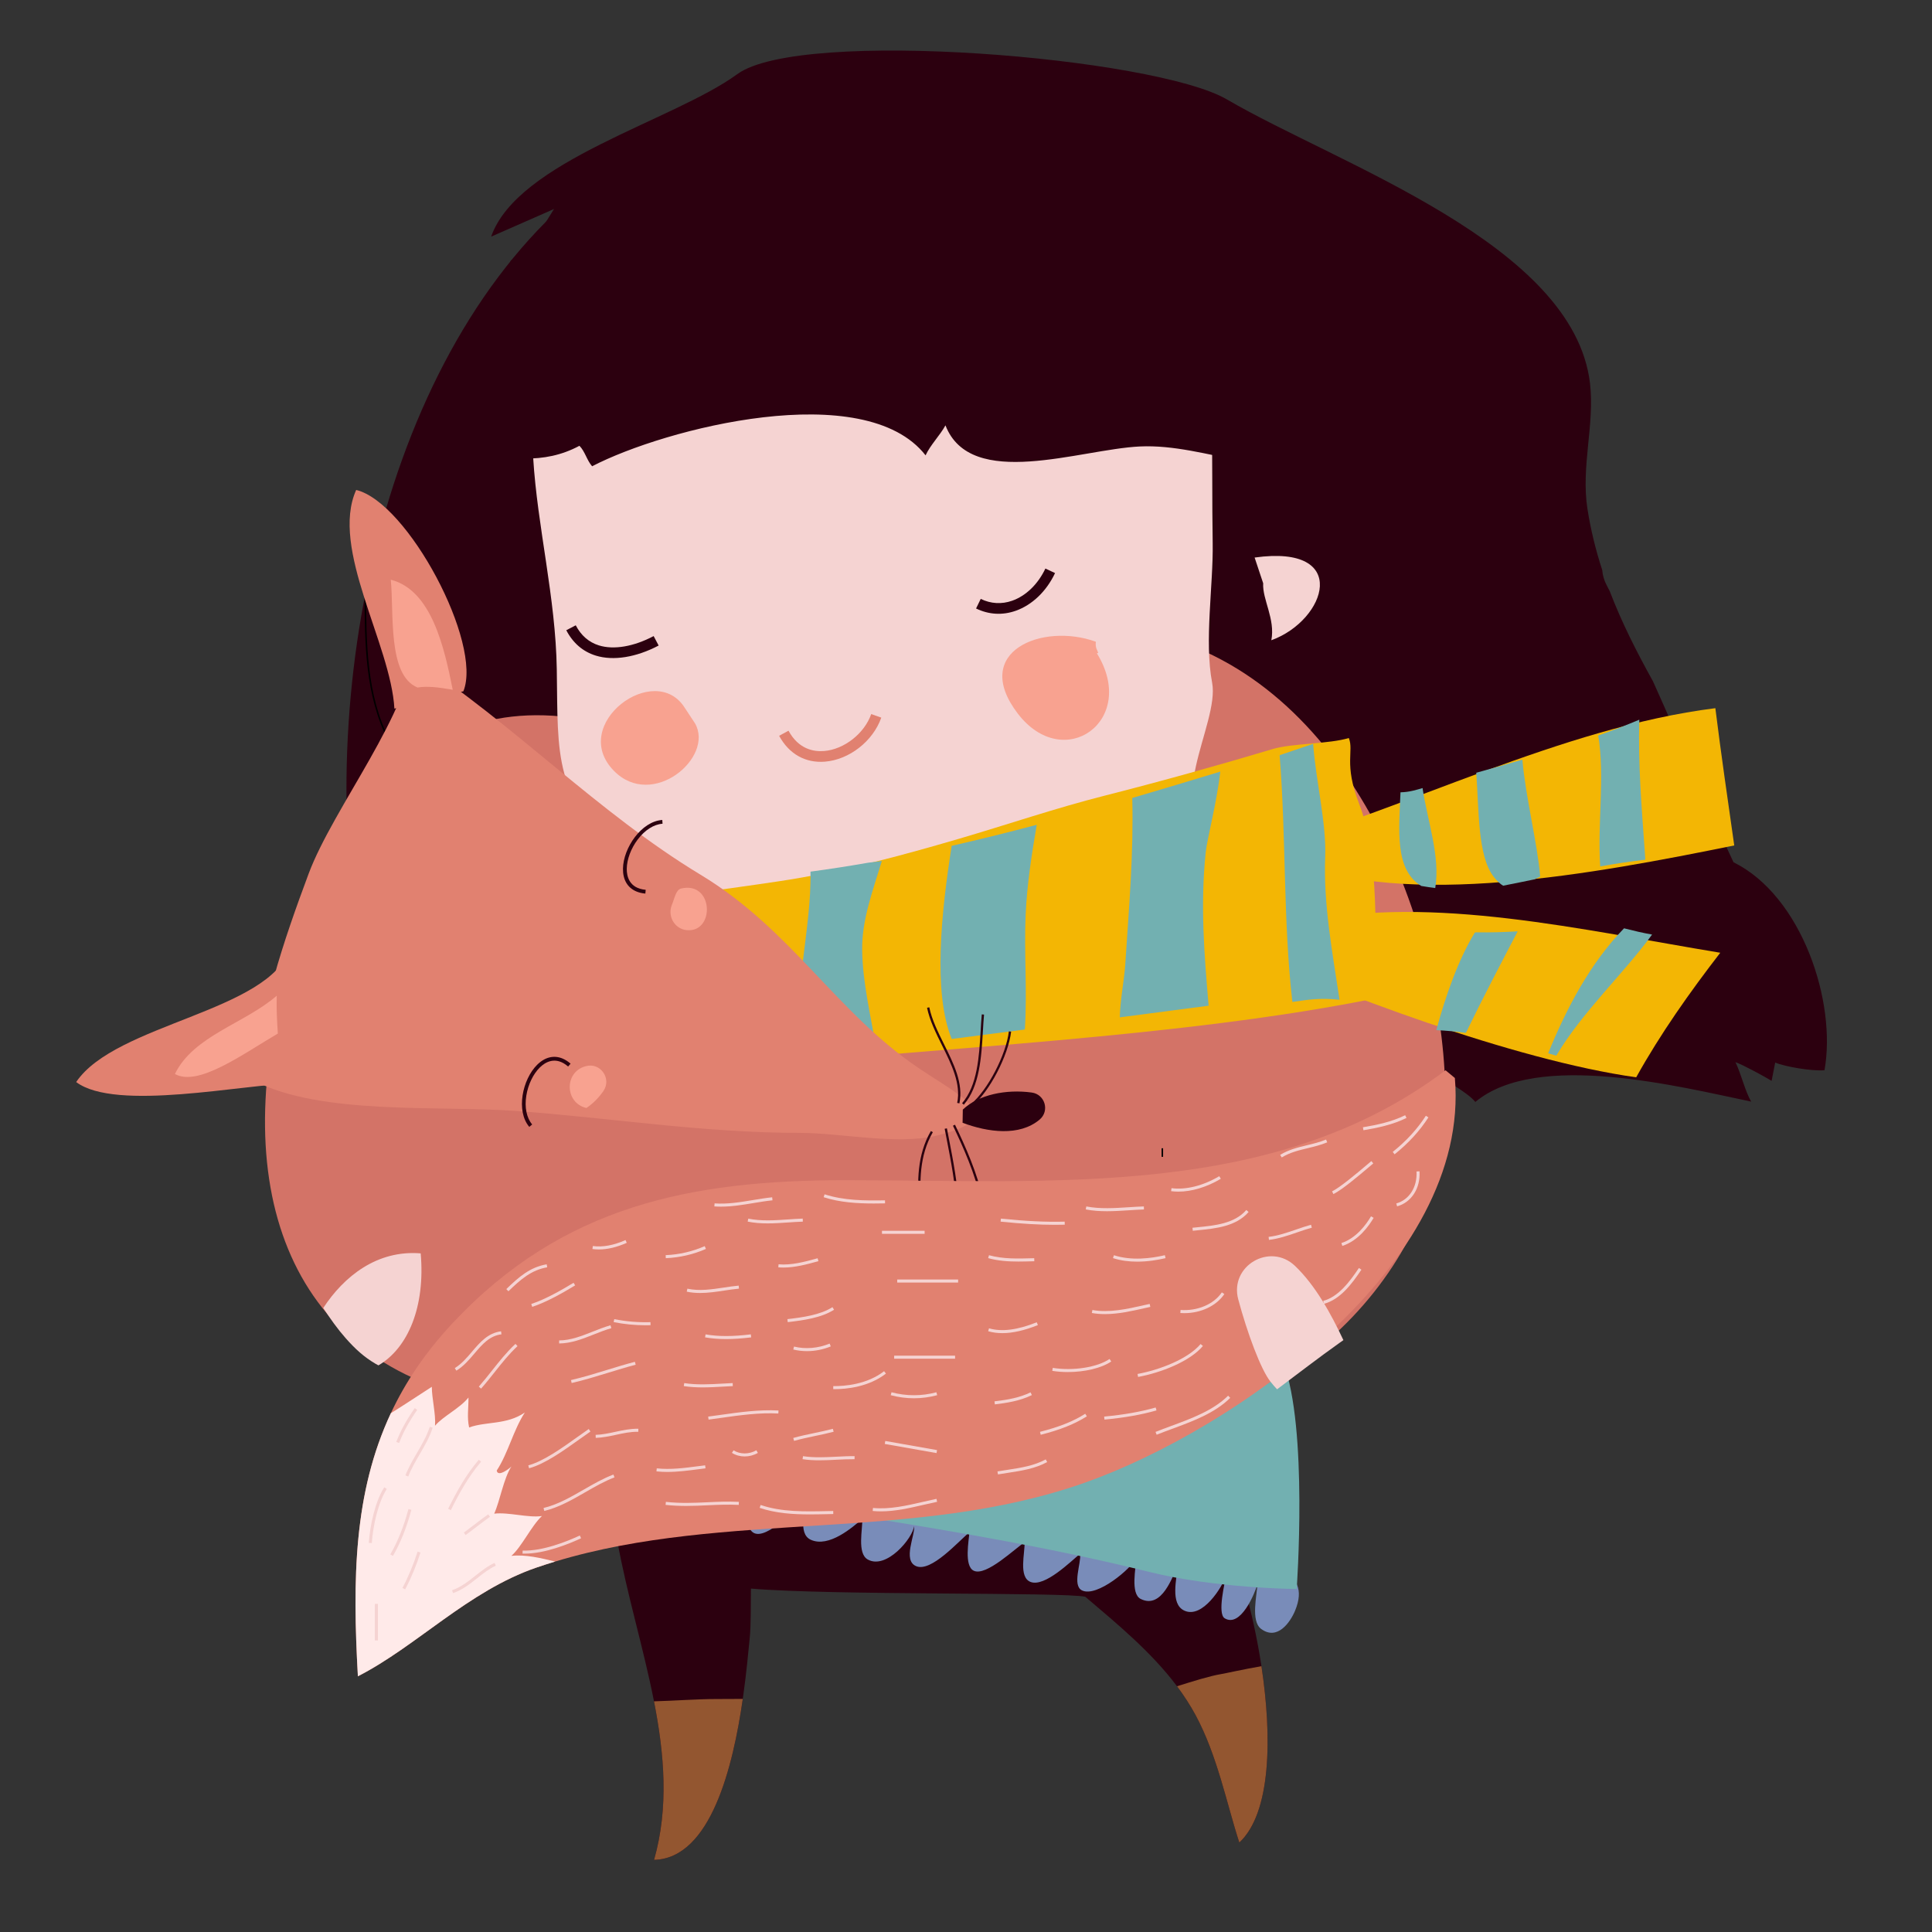 <?xml version="1.0" encoding="UTF-8" standalone="no"?>
<!DOCTYPE svg PUBLIC "-//W3C//DTD SVG 1.1//EN" "http://www.w3.org/Graphics/SVG/1.1/DTD/svg11.dtd">
<svg width="100%" height="100%" viewBox="0 0 20834 20834" version="1.1" xmlns="http://www.w3.org/2000/svg" xmlns:xlink="http://www.w3.org/1999/xlink" xml:space="preserve" xmlns:serif="http://www.serif.com/" style="fill-rule:evenodd;clip-rule:evenodd;stroke-linejoin:round;stroke-miterlimit:2;">
    <rect x="0" y="0" width="20834" height="20834" fill="#333333" stroke="none"/>
    <g transform="matrix(5.106,0,0,5.106,-1394.87,-5654.58)">
        <g>
            <g transform="matrix(3.05,0,0,3.05,-5154.02,-5645.74)">
                <path d="M2979.76,2811.21C2960.3,2769.92 2942.82,2727.62 2924.02,2685.96C2912.58,2665.33 2902.22,2644.87 2894.04,2623.47C2893.31,2622.06 2892.59,2620.64 2891.86,2619.24C2890.1,2615.88 2889.14,2612.38 2888.87,2608.9C2884.43,2595.28 2880.91,2581.21 2878.61,2566.4C2874.07,2537.14 2883.76,2507.9 2880.4,2479.56C2868.92,2383.05 2706.2,2328.14 2628.98,2283C2579.13,2253.87 2333.94,2233.26 2289.88,2265.53C2246,2297.65 2137.88,2325.5 2119.5,2378.01L2169.82,2355.9C2037.58,2475.47 1993.51,2715.92 2033.54,2896.69C2033.78,2896.71 2034.02,2896.72 2034.26,2896.74C2048.96,2977.43 2096.09,3039.23 2159.12,3072.24C2156.94,3043.18 2168.24,3028.19 2191.8,3022.74C2235.08,3032.01 2278.76,3058.75 2327.39,3049.99C2328.21,3041.32 2329.58,3031.64 2329.6,3023C2342,3024.78 2358.65,3018.82 2371.02,3020.79C2391.68,3001.56 2377.94,3003.47 2406.56,2991.56C2376.42,2956.95 2329.44,2922.57 2295.84,2882.47C2311.1,2880.74 2326.35,2879.05 2341.62,2877.47C2384.22,2873.07 2427.04,2870.5 2469.75,2867.46C2546.7,2861.98 2623.69,2857.01 2700.72,2852.69C2703.03,2896.1 2728.25,2958.02 2757.35,2984.26C2762.77,2974.95 2769.33,2966.77 2773.4,2956.73C2778.73,2962.18 2795.02,2969.85 2801,2977.2C2843.74,2941.47 2942.8,2966.74 2992.05,2976.96C2987.85,2970.07 2985.08,2957.75 2981.11,2949.65C2985.82,2951.17 3002.08,2960.03 3006.15,2962.6C3006.99,2958.38 3007.81,2954.17 3008.62,2949.95C3015.69,2952.83 3034.14,2955.98 3042.77,2955.23C3051.27,2907.99 3027.16,2834.64 2979.76,2811.21Z" style="fill:rgb(44,0,15);fill-rule:nonzero;"/>
            </g>
            <g transform="matrix(3.05,0,0,3.05,-5154.02,-5645.74)">
                <path d="M2637.57,3490.02C2628.95,3463.62 2622.45,3429.95 2607.35,3401.9C2603.53,3394.83 2599.19,3388.16 2594.43,3381.79C2576.9,3358.4 2553.73,3339.21 2530.92,3319.83C2516.16,3316.48 2356.2,3318.99 2299.39,3314.16C2299.23,3327.14 2299.5,3339.47 2298.46,3349.36C2297.59,3357.77 2296.29,3372.94 2293.75,3390.56C2287.04,3437.21 2271.64,3501.03 2232.32,3502C2242.56,3465.94 2239.51,3429.16 2232.27,3392.24C2225,3355.19 2213.49,3318 2206.88,3281.22C2191.92,3253.11 2185.05,3220.03 2189.84,3193.28C2195.1,3193.04 2200.29,3192.84 2205.44,3192.64C2206.19,3188.99 2207.06,3185.35 2208.1,3181.7L2232.88,3191.95C2306.63,3190.93 2371.13,3197.65 2443.27,3224.04C2502.01,3245.53 2551.72,3251.14 2587.45,3270L2626.16,3274.01C2636.01,3292.14 2647.02,3329.09 2652.89,3367.89C2660.38,3417.23 2659.57,3469.57 2637.57,3490.02Z" style="fill:rgb(44,0,15);fill-rule:nonzero;"/>
            </g>
            <g transform="matrix(3.05,0,0,3.05,-5154.02,-5645.74)">
                <path d="M2293.75,3390.56C2287.04,3437.21 2271.64,3501.03 2232.32,3502C2242.56,3465.94 2239.51,3429.16 2232.27,3392.24C2247.24,3391.8 2262.31,3390.64 2275.22,3390.64C2281.39,3390.64 2287.57,3390.61 2293.75,3390.56Z" style="fill:rgb(147,86,48);fill-rule:nonzero;"/>
            </g>
            <g transform="matrix(3.05,0,0,3.05,-5154.02,-5645.74)">
                <path d="M2637.57,3490.02C2628.95,3463.62 2622.45,3429.95 2607.35,3401.9C2603.53,3394.83 2599.19,3388.16 2594.43,3381.79C2605.73,3378.28 2616.55,3374.81 2624.98,3373.36C2628.61,3372.74 2640.54,3370.03 2652.89,3367.89C2660.38,3417.23 2659.57,3469.57 2637.57,3490.02Z" style="fill:rgb(147,86,48);fill-rule:nonzero;"/>
            </g>
            <g transform="matrix(3.05,0,0,3.05,-5154.02,-5645.74)">
                <path d="M2625.16,3286.45C2522.86,3250.54 2416.55,3221.75 2311.41,3191.57C2302.38,3188.98 2293.05,3186.95 2283.57,3185.18C2275.3,3190.54 2262.74,3195.04 2252.66,3194.17C2227.37,3191.98 2202.62,3188.74 2178.82,3182.7L2160.47,3206.42C2157.56,3214.96 2148.42,3233.69 2162.44,3237.46C2175.28,3240.92 2188.84,3220.83 2192.38,3213.45C2190.82,3219.33 2182.67,3242.51 2191.32,3246.48C2201.21,3251.02 2218.32,3232.77 2223.17,3224.04C2218.93,3234.01 2213.07,3254.54 2224.83,3258.87C2232.32,3261.62 2248.58,3253.04 2256.72,3244.76C2254.63,3251.82 2253.69,3260.08 2258.25,3262.74C2270.97,3270.15 2290.9,3248.59 2298.53,3242.74C2297.65,3249.73 2293.37,3271.02 2301.24,3275.55C2310.27,3280.75 2331.73,3257.91 2336.99,3252.12C2337.73,3258.78 2331.32,3276.05 2340.86,3280.37C2353.37,3286.04 2369.71,3271.78 2376.44,3265.97C2376.94,3272.62 2372.64,3289.78 2380.31,3294.04C2393.21,3301.22 2411.5,3279.22 2412.37,3270.86C2413.18,3277.19 2404.4,3294.38 2413.6,3298.56C2424.09,3303.34 2443.41,3280.99 2450.66,3275.25C2450.38,3280.48 2446.79,3298.48 2453.66,3301.79C2462.32,3305.97 2482.6,3285.99 2488.85,3282.2C2489.25,3289.32 2484.45,3306.36 2493.07,3309.58C2502.96,3313.28 2520.89,3295.26 2527.33,3290.08C2528.19,3296.55 2521.66,3311.97 2528.62,3315.41C2538.93,3320.5 2562.94,3300.17 2566.22,3292.97C2566.04,3299.49 2561.97,3317.73 2569.31,3321.36C2584.08,3328.65 2591.44,3305.37 2594.76,3298.58C2594.53,3306.78 2589.28,3324.84 2599.59,3329.47C2612.11,3335.1 2625.76,3313.08 2628.31,3305.43C2627.87,3309.01 2622.06,3331.55 2627.47,3334.76C2638.66,3341.39 2648.44,3317.03 2650.08,3311.28C2649.79,3318.66 2645.37,3336.62 2652.61,3342.04C2663.85,3350.44 2672.85,3337.51 2676.19,3329.45C2688.49,3299.74 2655.02,3296.93 2625.16,3286.45Z" style="fill:rgb(121,140,185);fill-rule:nonzero;"/>
            </g>
            <g transform="matrix(3.05,0,0,3.05,-5154.02,-5645.74)">
                <path d="M2398.12,2962.9C2354.59,2960.43 2255.44,3043.28 2228.97,3080.6C2201.99,3118.61 2167.4,3168.2 2159.58,3208.92C2187.6,3213.55 2238.33,3225.98 2264.97,3236.08C2301.46,3249.91 2339.32,3258.39 2377.37,3264.51C2444.41,3275.3 2509.42,3286.34 2575.2,3302.63C2621.53,3314.11 2677.3,3314.45 2677.3,3314.45C2677.3,3314.45 2685.36,3202.48 2667.96,3157.68C2651.17,3114.47 2636.8,3040.42 2689.99,3009.41C2691.25,3012.6 2691.51,3015.89 2690.76,3019.26L2398.12,2962.9Z" style="fill:rgb(114,176,177);fill-rule:nonzero;"/>
            </g>
            <g transform="matrix(3.05,0,0,3.05,-5154.02,-5645.74)">
                <path d="M2578.33,2653.13C2712.02,2685.35 2776.87,2848.76 2780.14,2966.36C2783.47,3086.09 2681.5,3191.99 2554.59,3205.5C2422.54,3219.56 2287.9,3194.3 2156.6,3188.46C2006.45,3181.79 1942.17,3076.23 1968.76,2928.86C1989,2816.66 2047.62,2690.32 2180.31,2711.83C2273.28,2726.91 2352.11,2767.82 2447.51,2726.68C2487.55,2709.41 2517.87,2681.21 2554.59,2658.76L2578.33,2653.13Z" style="fill:rgb(211,115,103);fill-rule:nonzero;"/>
            </g>
            <g transform="matrix(3.05,0,0,3.05,-5154.02,-5645.74)">
                <path d="M2625.7,2792.35C2580.95,2776.8 2624.31,2715.85 2618.73,2686.8C2613.24,2658.22 2619.61,2619.23 2619.13,2590.19C2618.66,2561.64 2619.06,2533.08 2618.45,2504.54C2618.22,2493.88 2617.83,2482.97 2617.18,2472.2C2616.96,2472.21 2616.74,2472.24 2616.52,2472.25C2607.51,2472.65 2599.78,2464.27 2599.8,2455.53C2599.88,2425.81 2603.04,2396.25 2605.09,2366.63C2605.1,2362.05 2604.93,2357.48 2604.46,2352.95C2604.16,2349.99 2604.9,2347.27 2606.32,2344.91C2606.36,2343.88 2606.39,2342.85 2606.43,2341.82C2598.63,2335.61 2590.34,2329.91 2581.5,2324.84C2459.55,2254.8 2285.99,2279.39 2191.08,2391.18C2114.16,2481.78 2163.43,2578.15 2164.95,2677.65C2165.88,2738.39 2162.35,2765.63 2212.04,2809.91C2250.36,2844.06 2288.53,2862.22 2336.5,2870.28C2462.84,2891.51 2538.84,2816.79 2651.65,2783.89C2653.98,2783.21 2654.24,2780.02 2652.05,2778.97C2653.29,2778.65 2654.5,2778.29 2655.7,2777.91C2653.85,2772.6 2631.01,2794.2 2625.7,2792.35Z" style="fill:rgb(245,211,210);fill-rule:nonzero;"/>
            </g>
            <g transform="matrix(3.05,0,0,3.05,-5154.02,-5645.74)">
                <path d="M2539.91,2666.2C2539.65,2665.7 2539.41,2665.19 2539.23,2664.64C2538.44,2663.13 2538.07,2661.5 2538.14,2659.74C2538.14,2659.33 2538.17,2658.93 2538.22,2658.52C2501.38,2645.11 2451.42,2665.14 2484.01,2708.06C2515.91,2750.06 2567.79,2713.16 2538.94,2666.54L2539.91,2666.2Z" style="fill:rgb(248,162,144);fill-rule:nonzero;"/>
            </g>
            <g transform="matrix(3.05,0,0,3.05,-5154.02,-5645.74)">
                <path d="M2318.91,2723.66C2325.8,2736.3 2337.09,2742.66 2350.68,2741.56C2367.54,2740.19 2383.93,2727.37 2389.65,2711.07L2382.68,2708.62C2377.96,2722.08 2363.94,2733.07 2350.09,2734.19C2342.65,2734.8 2332.33,2732.84 2325.4,2720.13L2318.91,2723.66Z" style="fill:rgb(225,129,112);fill-rule:nonzero;"/>
            </g>
            <g transform="matrix(3.05,0,0,3.05,-5154.02,-5645.74)">
                <path d="M2455.28,2635.5C2464.05,2639.77 2473.55,2640.33 2482.72,2637.09C2494.12,2633.08 2504.05,2623.57 2509.97,2610.98L2503.29,2607.83C2498.2,2618.64 2489.81,2626.77 2480.27,2630.13C2473,2632.69 2465.47,2632.25 2458.51,2628.86L2455.28,2635.5Z" style="fill:rgb(44,0,15);fill-rule:nonzero;"/>
            </g>
            <g transform="matrix(3.05,0,0,3.05,-5154.02,-5645.74)">
                <path d="M2171.53,2650.56C2176.16,2659.43 2183.01,2665.34 2191.91,2668.11C2204.05,2671.9 2219.93,2669.36 2235.48,2661.15L2232.03,2654.61C2218.21,2661.92 2204.38,2664.26 2194.11,2661.06C2187.16,2658.89 2181.77,2654.21 2178.08,2647.15L2171.53,2650.56Z" style="fill:rgb(44,0,15);fill-rule:nonzero;"/>
            </g>
            <g transform="matrix(3.05,0,0,3.05,-5154.02,-5645.74)">
                <path d="M2260.65,2715.01C2274.24,2738.6 2231.1,2775.13 2204.45,2747.85C2172.92,2715.59 2233.21,2671.17 2253.75,2704.56L2260.65,2715.01Z" style="fill:rgb(248,162,144);fill-rule:nonzero;"/>
            </g>
            <g transform="matrix(3.05,0,0,3.05,-5154.02,-5645.74)">
                <path d="M2290.28,2876.87C2283.93,2875 2277.58,2873.17 2271.24,2871.34C2220.91,2856.83 2168.85,2841.82 2122.17,2808.47C2088.36,2784.33 2065.92,2760.56 2049.4,2731.44C2048.76,2730.75 2048.76,2729.82 2048.76,2728.99C2048.76,2728.27 2048.76,2727.6 2048.39,2727.22L2048.29,2727.09C2032.15,2695.76 2031.98,2659.72 2031.83,2624.86C2031.8,2620.41 2031.78,2615.97 2031.73,2611.59L2032.78,2611.57C2032.83,2615.96 2032.85,2620.4 2032.88,2624.86C2033.03,2659.56 2033.2,2695.45 2049.19,2726.54C2049.82,2727.22 2049.82,2728.16 2049.82,2728.99C2049.82,2729.7 2049.82,2730.37 2050.2,2730.75L2050.28,2730.86C2066.72,2759.88 2089.08,2783.55 2122.78,2807.62C2169.32,2840.86 2218.97,2855.18 2271.53,2870.34C2277.88,2872.16 2284.22,2873.99 2290.58,2875.86L2290.28,2876.87Z" style="fill-rule:nonzero;"/>
            </g>
            <g transform="matrix(3.05,0,0,3.05,-5154.02,-5645.74)">
                <path d="M2713.4,2725.18C2700.12,2729.33 2674.16,2728.82 2660.8,2732.8C2622.3,2744.3 2583.5,2755.16 2544.39,2765.09C2510.31,2773.74 2477.17,2785.07 2443.57,2794.92C2402.83,2806.87 2360.96,2818.14 2318.52,2824.42C2304.13,2826.55 2264.18,2832.54 2249.71,2833.3C2255.62,2875.91 2267.67,2916.9 2287.32,2953.9C2426.38,2939.66 2598.58,2932.66 2733.41,2905.15C2730.39,2863.92 2735.62,2809.84 2720.39,2770.34C2709.83,2742.95 2717.06,2734.43 2713.4,2725.18Z" style="fill:rgb(243,182,4);fill-rule:nonzero;"/>
            </g>
            <g transform="matrix(3.05,0,0,3.05,-5154.02,-5645.74)">
                <path d="M2967.2,2704.53C2860.14,2718 2752.47,2774.84 2651.5,2802.94L2673.36,2810.35C2753.68,2843.74 2883.12,2819.25 2980.28,2799.59C2975.79,2767.96 2971.14,2736.28 2967.2,2704.53Z" style="fill:rgb(243,182,4);fill-rule:nonzero;"/>
            </g>
            <g transform="matrix(3.05,0,0,3.05,-5154.02,-5645.74)">
                <path d="M2970.6,2873.88C2874.64,2858.01 2771.26,2833.73 2683.7,2852.35L2634.12,2869.81C2704.16,2901.33 2827.13,2948.1 2912.38,2960.14C2929.22,2929.89 2949.33,2901.44 2970.6,2873.88Z" style="fill:rgb(243,182,4);fill-rule:nonzero;"/>
            </g>
            <g transform="matrix(3.05,0,0,3.05,-5154.02,-5645.74)">
                <path d="M2386.16,2940.48C2382.45,2917.68 2376.71,2894.8 2376.41,2871.91C2376.14,2851.15 2383.81,2830.76 2390.04,2810.35C2386.85,2810.76 2383.66,2811.16 2380.48,2811.55C2367.24,2813.87 2353.96,2815.93 2340.63,2817.72C2341.41,2858.28 2327.71,2902.45 2334.43,2941.98C2334.76,2943.92 2335.1,2945.72 2335.45,2947.41C2352.35,2945.05 2369.25,2942.74 2386.16,2940.48Z" style="fill:rgb(114,176,177);fill-rule:nonzero;"/>
            </g>
            <g transform="matrix(3.05,0,0,3.05,-5154.02,-5645.74)">
                <path d="M2489.05,2927.05C2490.82,2900.57 2488.45,2873.86 2489.61,2847.59C2490.53,2826.85 2493.75,2806.05 2497.3,2785.28C2477.76,2790.47 2458.13,2795.37 2438.4,2799.84C2431.23,2845.46 2425.28,2901.47 2438.43,2933.59C2455.3,2931.4 2472.18,2929.22 2489.05,2927.05Z" style="fill:rgb(114,176,177);fill-rule:nonzero;"/>
            </g>
            <g transform="matrix(3.05,0,0,3.05,-5154.02,-5645.74)">
                <path d="M2616.32,2910.55C2613.32,2875.47 2610.49,2841.03 2614.28,2804.47C2615.26,2795.02 2621.94,2770.26 2624.4,2748.46C2624.32,2748.48 2624.25,2748.51 2624.17,2748.53C2604.03,2754.63 2583.78,2760.74 2563.44,2766.71C2564.45,2804.89 2561.21,2841.82 2558.57,2882.31C2557.91,2892.41 2555.15,2905.9 2554.8,2918.61C2575.31,2915.96 2595.82,2913.27 2616.32,2910.55Z" style="fill:rgb(114,176,177);fill-rule:nonzero;"/>
            </g>
            <g transform="matrix(3.05,0,0,3.05,-5154.02,-5645.74)">
                <path d="M2682.45,2906.81C2690.99,2905.61 2699.21,2905.56 2706.96,2906.46C2702.1,2873.6 2695.75,2840.85 2697.04,2807.45C2697.93,2784.28 2690.76,2756.06 2688.67,2729.23C2680.96,2731.84 2673.23,2734.45 2665.48,2737.08C2670.05,2793.85 2667.87,2851.75 2674.3,2907.93C2677.02,2907.56 2679.73,2907.19 2682.45,2906.81Z" style="fill:rgb(114,176,177);fill-rule:nonzero;"/>
            </g>
            <g transform="matrix(3.05,0,0,3.05,-5154.02,-5645.74)">
                <path d="M2763.58,2827.64C2766.8,2828.19 2770.02,2828.68 2773.24,2829.09C2776.9,2807.39 2767.79,2782.39 2764.46,2759.85C2762.3,2760.51 2760.08,2761.12 2757.77,2761.68C2754.9,2762.37 2752.02,2762.72 2749.17,2762.79C2748.16,2788.64 2744.94,2816.41 2763.58,2827.64Z" style="fill:rgb(114,176,177);fill-rule:nonzero;"/>
            </g>
            <g transform="matrix(3.05,0,0,3.05,-5154.02,-5645.74)">
                <path d="M2820.23,2827.45C2827.5,2826.04 2834.77,2824.55 2842.04,2823.05C2843.27,2822.44 2844.55,2821.79 2845.91,2821.13C2844.02,2798.21 2835.73,2765.62 2833.57,2740.19C2822.92,2743.29 2812.26,2746.28 2801.63,2749.26C2803.56,2775.51 2802.58,2806.96 2813.67,2821.22C2816,2824.22 2818.13,2826.22 2820.23,2827.45Z" style="fill:rgb(114,176,177);fill-rule:nonzero;"/>
            </g>
            <g transform="matrix(3.05,0,0,3.05,-5154.02,-5645.74)">
                <path d="M2887.47,2814.1C2897.86,2812.26 2908.26,2810.66 2918.7,2809.44C2918.62,2808.08 2918.53,2806.67 2918.43,2805.19C2916.09,2772.49 2913.64,2742.8 2914.54,2712.5C2905.18,2716.44 2895.69,2720.08 2886.1,2723.49C2890.85,2751.85 2885.42,2784.61 2887.47,2814.1Z" style="fill:rgb(114,176,177);fill-rule:nonzero;"/>
            </g>
            <g transform="matrix(3.05,0,0,3.05,-5154.02,-5645.74)">
                <path d="M2801.73,2859.74C2801.36,2859.8 2801,2859.85 2800.64,2859.91C2788.93,2879.13 2780.31,2904.22 2773.95,2927.47C2780.85,2927.79 2787.66,2928.41 2794.45,2929.39C2805.83,2905.85 2819.66,2879.44 2830.34,2859.04C2820.79,2859.63 2811.25,2859.91 2801.73,2859.74Z" style="fill:rgb(114,176,177);fill-rule:nonzero;"/>
            </g>
            <g transform="matrix(3.05,0,0,3.05,-5154.02,-5645.74)">
                <path d="M2904.07,2856.99C2904.03,2856.99 2904,2856.97 2903.96,2856.97C2880.87,2880.7 2864.29,2911.83 2851.43,2943.52C2853.31,2944.06 2855.18,2944.6 2857.06,2945.15C2874.98,2914.89 2903.65,2888.44 2923.39,2861.29C2916.99,2860.17 2910.61,2858.64 2904.07,2856.99Z" style="fill:rgb(114,176,177);fill-rule:nonzero;"/>
            </g>
            <g transform="matrix(3.05,0,0,3.05,-5154.02,-5645.74)">
                <rect x="2583.74" y="3009.26" width="1.05" height="5.935" style="fill-rule:nonzero;"/>
            </g>
            <g transform="matrix(3.05,0,0,3.05,-5154.02,-5645.74)">
                <path d="M2066.03,2661.18C2064.34,2706.52 2010.25,2773.24 1993.11,2819.18C1975.48,2866.43 1959.47,2913.94 1955.89,2962.79C2001.93,2986.44 2083.65,2979.62 2135.74,2983.36C2201.99,2988.13 2265.24,2998.58 2333.24,2998.61C2361.46,2998.62 2400.43,3007.15 2427.91,3000.52C2477.92,2988.44 2446.97,2974.86 2416.09,2954.13C2358.34,2915.36 2327.92,2858.18 2264.56,2819.89C2192.83,2776.53 2135.78,2715.83 2065.88,2670.32L2066.03,2661.18Z" style="fill:rgb(225,129,112);fill-rule:nonzero;"/>
            </g>
            <g transform="matrix(3.05,0,0,3.05,-5154.02,-5645.74)">
                <path d="M2052.51,2704.86C2050.05,2660.21 2007.83,2593.99 2026.04,2553.43C2061.7,2561.92 2113.76,2659.54 2100.27,2692.84L2052.51,2704.86Z" style="fill:rgb(225,129,112);fill-rule:nonzero;"/>
            </g>
            <g transform="matrix(3.05,0,0,3.05,-5154.02,-5645.74)">
                <path d="M1980.48,2870.55C1965.99,2914.87 1859.46,2922.85 1832.16,2963.41C1859.47,2984.08 1948.23,2964.89 1983.14,2964.32L1980.48,2870.55Z" style="fill:rgb(225,129,112);fill-rule:nonzero;"/>
            </g>
            <g transform="matrix(3.05,0,0,3.05,-5154.02,-5645.74)">
                <path d="M2169.05,2947.18C2170.9,2947.97 2172.73,2949.14 2174.51,2950.69L2172.8,2952.66C2164.04,2945.05 2156.76,2949.81 2153.21,2953.32C2148.57,2957.89 2145.07,2965.2 2143.85,2972.87C2142.56,2980.96 2144.04,2988.22 2147.91,2992.78L2145.91,2994.47C2136.57,2983.43 2141.1,2961.59 2151.37,2951.45C2156.83,2946.06 2163.05,2944.63 2169.05,2947.18Z" style="fill:rgb(44,0,15);fill-rule:nonzero;"/>
            </g>
            <g transform="matrix(3.05,0,0,3.05,-5154.02,-5645.74)">
                <path d="M2251.09,2829.39C2247.37,2830.24 2246.51,2836.35 2244.73,2840.5C2241.38,2848.3 2246.38,2857.34 2254.82,2858.22C2274.55,2860.27 2273.74,2824.19 2251.09,2829.39Z" style="fill:rgb(248,162,144);fill-rule:nonzero;"/>
            </g>
            <g transform="matrix(3.05,0,0,3.05,-5154.02,-5645.74)">
                <path d="M2185.13,2952.41C2184.95,2952.46 2184.78,2952.5 2184.61,2952.55C2170.01,2956.75 2170.52,2977.73 2185.27,2981.33C2185.34,2981.35 2185.41,2981.36 2185.48,2981.38C2189.91,2978.41 2193.98,2974.34 2197.22,2969.65C2203.14,2961.07 2195.19,2949.68 2185.13,2952.41Z" style="fill:rgb(248,162,144);fill-rule:nonzero;"/>
            </g>
            <g transform="matrix(3.05,0,0,3.05,-5154.02,-5645.74)">
                <path d="M2446.1,2982.49C2456.98,2972.09 2476.15,2968.25 2493.85,2970.68C2503.02,2971.94 2506.38,2983.43 2499.3,2989.4C2485.27,3001.21 2463.48,2998.2 2445.95,2991.63L2446.1,2982.49Z" style="fill:rgb(44,0,15);fill-rule:nonzero;"/>
            </g>
            <g transform="matrix(3.05,0,0,3.05,-5154.02,-5645.74)">
                <path d="M2446.79,2979.11L2445.6,2978.08C2456.24,2965.8 2457.41,2945.81 2458.44,2928.17C2458.68,2924.08 2458.9,2920.22 2459.24,2916.56L2460.8,2916.7C2460.47,2920.34 2460.24,2924.18 2460.01,2928.26C2458.96,2946.15 2457.78,2966.43 2446.79,2979.11Z" style="fill:rgb(44,0,15);fill-rule:nonzero;"/>
            </g>
            <g transform="matrix(3.05,0,0,3.05,-5154.02,-5645.74)">
                <path d="M2452.84,2979.8L2451.84,2978.6C2463.37,2968.96 2476.08,2944.53 2478.01,2928.32L2479.56,2928.51C2477.6,2945.03 2464.62,2969.96 2452.84,2979.8Z" style="fill:rgb(44,0,15);fill-rule:nonzero;"/>
            </g>
            <g transform="matrix(3.05,0,0,3.05,-5154.02,-5645.74)">
                <path d="M2442.21,2977.86C2444.97,2964.66 2438.27,2951.17 2431.78,2938.13C2427.54,2929.6 2423.15,2920.77 2421.35,2911.98L2422.89,2911.67C2424.65,2920.26 2428.99,2928.99 2433.19,2937.43C2439.79,2950.72 2446.62,2964.45 2443.75,2978.18L2442.21,2977.86Z" style="fill:rgb(44,0,15);fill-rule:nonzero;"/>
            </g>
            <g transform="matrix(3.05,0,0,3.05,-5154.02,-5645.74)">
                <path d="M2415.73,3048.88C2414.63,3032.75 2414.27,3014.14 2423.99,2997.34L2425.35,2998.13C2415.85,3014.54 2416.21,3032.87 2417.3,3048.77L2415.73,3048.88Z" style="fill:rgb(44,0,15);fill-rule:nonzero;"/>
            </g>
            <g transform="matrix(3.05,0,0,3.05,-5154.02,-5645.74)">
                <path d="M2441.78,3050.68C2441.13,3034.82 2437.94,3018.41 2434.86,3002.55C2434.41,3000.28 2433.98,2998.02 2433.55,2995.78L2435.09,2995.48C2435.52,2997.72 2435.96,2999.98 2436.4,3002.25C2439.49,3018.17 2442.69,3034.63 2443.34,3050.61L2441.78,3050.68Z" style="fill:rgb(44,0,15);fill-rule:nonzero;"/>
            </g>
            <g transform="matrix(3.05,0,0,3.05,-5154.02,-5645.74)">
                <path d="M2458.49,3044.99C2454.85,3027.37 2446.31,3008.29 2439.28,2993.64L2440.69,2992.96C2447.76,3007.69 2456.36,3026.88 2460.03,3044.68L2458.49,3044.99Z" style="fill:rgb(44,0,15);fill-rule:nonzero;"/>
            </g>
            <g transform="matrix(3.05,0,0,3.05,-5154.02,-5645.74)">
                <path d="M2068.52,2690.22C2075.9,2689.02 2084.01,2690.3 2090.95,2691.46C2091.6,2691.57 2092.26,2691.68 2092.91,2691.8C2087.06,2662.7 2078.37,2622.82 2049.99,2615.56C2052.33,2638.3 2047.61,2681.71 2068.52,2690.22Z" style="fill:rgb(248,162,144);fill-rule:nonzero;"/>
            </g>
            <g transform="matrix(3.05,0,0,3.05,-5154.02,-5645.74)">
                <path d="M1971.04,2903.62C1948.86,2922.94 1913.4,2931.31 1900.53,2957.83C1916.51,2966.82 1946.95,2944.45 1971.8,2929.84C1971.22,2921.1 1970.76,2912.36 1971.04,2903.62Z" style="fill:rgb(248,162,144);fill-rule:nonzero;"/>
            </g>
            <g transform="matrix(3.05,0,0,3.05,-5154.02,-5645.74)">
                <path d="M2219.97,2831.4C2221.82,2832.19 2223.93,2832.7 2226.28,2832.91L2226.52,2830.3C2214.96,2829.27 2213.34,2820.73 2213.41,2815.73C2213.49,2809.22 2216.33,2801.63 2221.01,2795.43C2225.95,2788.9 2232.2,2784.93 2238.18,2784.55L2238.01,2781.94C2223.57,2782.86 2210.98,2801.27 2210.79,2815.7C2210.69,2823.37 2213.97,2828.85 2219.97,2831.4Z" style="fill:rgb(44,0,15);fill-rule:nonzero;"/>
            </g>
            <g transform="matrix(3.05,0,0,3.05,-5154.02,-5645.74)">
                <path d="M2135.98,2402.49C2133.34,2398.14 2143.22,2389.71 2133.14,2394.47C2119.15,2436.54 2108.98,2483.33 2101.74,2526.96C2131.11,2531.72 2155.62,2536.24 2180.65,2522.84C2184.53,2526.8 2185.8,2532.95 2189.42,2537.02C2239.93,2510.74 2378.12,2475.38 2420.32,2529.46C2423.66,2522.22 2430.26,2515.7 2434.09,2508.69C2451.63,2553.86 2527.21,2525.28 2568.66,2523.31C2615.43,2521.08 2662.78,2550.2 2706.15,2528.44C2682.05,2467.13 2602.11,2279.12 2529.96,2276.31C2424.15,2272.19 2290.79,2244.22 2167.97,2350.9L2135.98,2402.49Z" style="fill:rgb(44,0,15);fill-rule:nonzero;"/>
            </g>
            <g transform="matrix(3.05,0,0,3.05,-5154.02,-5645.74)">
                <path d="M2648.16,2600.23L2654.09,2618.03C2653.45,2629.33 2662.57,2642.65 2659.74,2657.5C2698.04,2643.56 2714.91,2590.84 2648.16,2600.23Z" style="fill:rgb(245,211,210);fill-rule:nonzero;"/>
            </g>
            <g transform="matrix(3.05,0,0,3.05,-5154.02,-5645.74)">
                <path d="M2530.84,3240.75C2412.67,3282.6 2282.19,3259.67 2163.85,3295.43C2159.49,3296.75 2155.16,3298.14 2150.84,3299.62C2103.58,3315.84 2067.89,3354.15 2027.23,3374.88C2023.48,3307.77 2024.27,3247.83 2050.05,3192.73C2060.1,3171.24 2073.96,3150.49 2092.84,3130.33C2169.14,3048.84 2258.06,3031.38 2364.49,3031.38C2509.47,3031.38 2662.11,3044.46 2780.37,2955.26L2786.83,2960.62C2797.89,3090.41 2633.78,3204.29 2530.84,3240.75Z" style="fill:rgb(225,129,112);fill-rule:nonzero;"/>
            </g>
            <g transform="matrix(3.05,0,0,3.05,-5154.02,-5645.74)">
                <path d="M2163.85,3295.43C2159.49,3296.75 2155.16,3298.14 2150.84,3299.62C2103.58,3315.84 2067.89,3354.15 2027.23,3374.88C2023.48,3307.77 2024.27,3247.83 2050.05,3192.73C2059.8,3186.66 2069.32,3180.31 2078.41,3174.44C2078.46,3182.69 2081.25,3193.38 2080.64,3201.4C2086.26,3194.76 2097.65,3189.49 2103.8,3181.87C2103.89,3189.13 2102.68,3195.44 2104.25,3202.59C2116.32,3198.27 2130.1,3200.93 2142.82,3192.25C2134.85,3204.44 2131.32,3220.29 2123.36,3232.44C2124.17,3237.44 2132.7,3230.56 2133.54,3229.59C2128.1,3237.93 2125.66,3253.33 2121.62,3262.28C2131.72,3261.11 2145.03,3265.31 2154.67,3263.92C2147.32,3270.75 2140.66,3285.29 2133.51,3291.5C2143.51,3290.43 2154.11,3293.1 2163.85,3295.43Z" style="fill:rgb(255,234,233);fill-rule:nonzero;"/>
            </g>
            <g transform="matrix(3.05,0,0,3.05,-5154.02,-5645.74)">
                <path d="M2112.53,3175.71L2110.96,3174.32C2114.19,3170.66 2117.24,3166.82 2120.18,3163.1C2125.13,3156.85 2130.25,3150.39 2136.34,3144.72L2137.77,3146.26C2131.8,3151.82 2126.73,3158.22 2121.83,3164.41C2118.87,3168.15 2115.8,3172.01 2112.53,3175.71Z" style="fill:rgb(245,211,210);fill-rule:nonzero;"/>
            </g>
            <g transform="matrix(3.05,0,0,3.05,-5154.02,-5645.74)">
                <path d="M2095.42,3163.26L2094.33,3161.47C2099.05,3158.59 2102.74,3154.25 2106.3,3150.06C2111.7,3143.71 2117.28,3137.15 2126.38,3136.01L2126.64,3138.1C2118.35,3139.13 2113.28,3145.1 2107.9,3151.42C2104.23,3155.74 2100.43,3160.2 2095.42,3163.26Z" style="fill:rgb(245,211,210);fill-rule:nonzero;"/>
            </g>
            <g transform="matrix(3.05,0,0,3.05,-5154.02,-5645.74)">
                <path d="M2062.12,3236.55L2060.15,3235.8C2062.19,3230.42 2065.24,3225.19 2068.18,3220.14C2071.56,3214.33 2075.06,3208.33 2077,3202.12L2079.01,3202.75C2076.99,3209.18 2073.44,3215.29 2069.99,3221.2C2067.09,3226.18 2064.09,3231.33 2062.12,3236.55Z" style="fill:rgb(245,211,210);fill-rule:nonzero;"/>
            </g>
            <g transform="matrix(3.05,0,0,3.05,-5154.02,-5645.74)">
                <path d="M2055.79,3213.35L2053.82,3212.61C2056.61,3205.2 2060.66,3197.75 2066.6,3189.18L2068.32,3190.38C2062.49,3198.8 2058.51,3206.1 2055.79,3213.35Z" style="fill:rgb(245,211,210);fill-rule:nonzero;"/>
            </g>
            <g transform="matrix(3.05,0,0,3.05,-5154.02,-5645.74)">
                <path d="M2091.6,3259.84L2089.72,3258.91C2095.3,3247.66 2101.73,3235.75 2110.95,3224.95L2112.55,3226.31C2103.48,3236.94 2097.12,3248.71 2091.6,3259.84Z" style="fill:rgb(245,211,210);fill-rule:nonzero;"/>
            </g>
            <g transform="matrix(3.05,0,0,3.05,-5154.02,-5645.74)">
                <path d="M2059.95,3314.7L2058.1,3313.71C2062.07,3306.26 2065.69,3297.57 2068.57,3288.58L2070.57,3289.22C2067.66,3298.33 2063.98,3307.14 2059.95,3314.7Z" style="fill:rgb(245,211,210);fill-rule:nonzero;"/>
            </g>
            <g transform="matrix(3.05,0,0,3.05,-5154.02,-5645.74)">
                <path d="M2051.5,3291.54L2049.68,3290.48C2054.86,3281.56 2058.97,3271.3 2062.23,3259.1L2064.26,3259.65C2060.95,3272.02 2056.77,3282.45 2051.5,3291.54Z" style="fill:rgb(245,211,210);fill-rule:nonzero;"/>
            </g>
            <g transform="matrix(3.05,0,0,3.05,-5154.02,-5645.74)">
                <path d="M2036.87,3282.64L2034.78,3282.5C2035.61,3270.31 2039.24,3253.69 2045.49,3244.04L2047.25,3245.18C2041.21,3254.52 2037.69,3270.72 2036.87,3282.64Z" style="fill:rgb(245,211,210);fill-rule:nonzero;"/>
            </g>
            <g transform="matrix(3.05,0,0,3.05,-5154.02,-5645.74)">
                <rect x="2038.99" y="3324.75" width="2.1" height="25.307" style="fill:rgb(245,211,210);fill-rule:nonzero;"/>
            </g>
            <g transform="matrix(3.05,0,0,3.05,-5154.02,-5645.74)">
                <path d="M2093.11,3317.31L2092.43,3315.32C2098.58,3313.2 2103.65,3309.18 2108.55,3305.3C2112.67,3302.03 2116.94,3298.65 2121.85,3296.38L2122.73,3298.29C2118.04,3300.45 2114.07,3303.61 2109.85,3306.95C2104.82,3310.94 2099.61,3315.07 2093.11,3317.31Z" style="fill:rgb(245,211,210);fill-rule:nonzero;"/>
            </g>
            <g transform="matrix(3.05,0,0,3.05,-5154.02,-5645.74)">
                <path d="M2101.81,3277.1L2100.59,3275.39C2102.1,3274.32 2104.35,3272.59 2106.96,3270.59C2110.41,3267.94 2114.33,3264.94 2117.47,3262.73L2118.68,3264.45C2115.57,3266.64 2111.68,3269.62 2108.24,3272.26C2105.62,3274.27 2103.35,3276.01 2101.81,3277.1Z" style="fill:rgb(245,211,210);fill-rule:nonzero;"/>
            </g>
            <g transform="matrix(3.05,0,0,3.05,-5154.02,-5645.74)">
                <path d="M2156.28,3260.4L2155.79,3258.35C2165.51,3256.05 2174.66,3250.78 2183.51,3245.69C2190.18,3241.85 2197.07,3237.88 2204.17,3235.19L2204.91,3237.16C2197.97,3239.79 2191.15,3243.71 2184.56,3247.51C2175.58,3252.68 2166.29,3258.02 2156.28,3260.4Z" style="fill:rgb(245,211,210);fill-rule:nonzero;"/>
            </g>
            <g transform="matrix(3.05,0,0,3.05,-5154.02,-5645.74)">
                <path d="M2142.7,3289.97C2142.21,3289.97 2141.72,3289.97 2141.24,3289.95L2141.31,3287.85C2155.24,3288.31 2172.1,3281.51 2180.9,3277.4L2181.79,3279.31C2173.12,3283.35 2156.76,3289.97 2142.7,3289.97Z" style="fill:rgb(245,211,210);fill-rule:nonzero;"/>
            </g>
            <g transform="matrix(3.05,0,0,3.05,-5154.02,-5645.74)">
                <path d="M2145.76,3230.86L2145.22,3228.84C2155.81,3225.98 2168.86,3216.64 2179.34,3209.13C2182.11,3207.14 2184.73,3205.27 2187.08,3203.67L2188.26,3205.41C2185.93,3206.99 2183.32,3208.86 2180.57,3210.83C2169.94,3218.44 2156.72,3227.91 2145.76,3230.86Z" style="fill:rgb(245,211,210);fill-rule:nonzero;"/>
            </g>
            <g transform="matrix(3.05,0,0,3.05,-5154.02,-5645.74)">
                <path d="M2175.25,3171.82L2174.78,3169.78C2183.22,3167.84 2191.68,3165.24 2199.87,3162.72C2206.14,3160.79 2212.64,3158.8 2219.04,3157.13L2219.57,3159.16C2213.21,3160.82 2206.74,3162.81 2200.48,3164.73C2192.26,3167.26 2183.76,3169.87 2175.25,3171.82Z" style="fill:rgb(245,211,210);fill-rule:nonzero;"/>
            </g>
            <g transform="matrix(3.05,0,0,3.05,-5154.02,-5645.74)">
                <path d="M2166.59,3144.43L2166.57,3142.33C2174.57,3142.28 2182.31,3139.22 2189.78,3136.26C2193.8,3134.66 2197.95,3133.02 2202.15,3131.83L2202.72,3133.85C2198.63,3135.01 2194.52,3136.63 2190.56,3138.21C2182.9,3141.24 2174.98,3144.38 2166.59,3144.43Z" style="fill:rgb(245,211,210);fill-rule:nonzero;"/>
            </g>
            <g transform="matrix(3.05,0,0,3.05,-5154.02,-5645.74)">
                <path d="M2147.92,3119.07L2147.28,3117.08C2157.02,3113.94 2168.67,3107.21 2176.58,3102.41L2177.67,3104.21C2169.67,3109.06 2157.87,3115.88 2147.92,3119.07Z" style="fill:rgb(245,211,210);fill-rule:nonzero;"/>
            </g>
            <g transform="matrix(3.05,0,0,3.05,-5154.02,-5645.74)">
                <path d="M2131.46,3108.28L2130,3106.78C2138.79,3098.27 2146.43,3091.6 2157.97,3089.62L2158.32,3091.69C2147.38,3093.57 2139.98,3100.03 2131.46,3108.28Z" style="fill:rgb(245,211,210);fill-rule:nonzero;"/>
            </g>
            <g transform="matrix(3.05,0,0,3.05,-5154.02,-5645.74)">
                <path d="M2240.44,3085.38L2240.35,3083.28C2249.79,3082.87 2258.88,3080.77 2267.39,3077.04L2268.23,3078.97C2259.49,3082.8 2250.14,3084.95 2240.44,3085.38Z" style="fill:rgb(245,211,210);fill-rule:nonzero;"/>
            </g>
            <g transform="matrix(3.05,0,0,3.05,-5154.02,-5645.74)">
                <path d="M2264.21,3109.48C2261.11,3109.48 2258.01,3109.22 2254.94,3108.56L2255.38,3106.5C2263.64,3108.29 2272.24,3106.99 2280.56,3105.73C2283.95,3105.22 2287.46,3104.69 2290.91,3104.38L2291.11,3106.47C2287.72,3106.78 2284.24,3107.3 2280.87,3107.81C2275.4,3108.64 2269.8,3109.48 2264.21,3109.48Z" style="fill:rgb(245,211,210);fill-rule:nonzero;"/>
            </g>
            <g transform="matrix(3.05,0,0,3.05,-5154.02,-5645.74)">
                <path d="M2282.19,3141.39C2276.91,3141.39 2272.12,3140.99 2267.63,3140.2L2267.99,3138.13C2276.76,3139.68 2286.71,3139.68 2299.32,3138.12L2299.57,3140.21C2293.18,3141 2287.44,3141.39 2282.19,3141.39Z" style="fill:rgb(245,211,210);fill-rule:nonzero;"/>
            </g>
            <g transform="matrix(3.05,0,0,3.05,-5154.02,-5645.74)">
                <path d="M2265.94,3174.85C2261.6,3174.85 2257.23,3174.62 2252.89,3173.95L2253.21,3171.87C2262.01,3173.24 2270.99,3172.72 2279.68,3172.23C2282.03,3172.09 2284.39,3171.96 2286.75,3171.86L2286.84,3173.96C2284.49,3174.06 2282.14,3174.19 2279.8,3174.33C2275.24,3174.59 2270.6,3174.85 2265.94,3174.85Z" style="fill:rgb(245,211,210);fill-rule:nonzero;"/>
            </g>
            <g transform="matrix(3.05,0,0,3.05,-5154.02,-5645.74)">
                <path d="M2191.92,3209.81L2191.86,3207.71C2196.52,3207.57 2201.09,3206.58 2205.52,3205.62C2210.62,3204.52 2215.92,3203.39 2221.44,3203.49L2221.39,3205.59C2216.12,3205.47 2210.95,3206.6 2205.96,3207.68C2201.45,3208.65 2196.78,3209.66 2191.92,3209.81Z" style="fill:rgb(245,211,210);fill-rule:nonzero;"/>
            </g>
            <g transform="matrix(3.05,0,0,3.05,-5154.02,-5645.74)">
                <path d="M2241.52,3233.39C2239,3233.39 2236.48,3233.27 2233.96,3233L2234.18,3230.91C2243.68,3231.93 2253.31,3230.67 2262.63,3229.45C2264.31,3229.23 2266,3229.01 2267.68,3228.81L2267.94,3230.89C2266.26,3231.1 2264.58,3231.32 2262.9,3231.54C2255.9,3232.45 2248.73,3233.39 2241.52,3233.39Z" style="fill:rgb(245,211,210);fill-rule:nonzero;"/>
            </g>
            <g transform="matrix(3.05,0,0,3.05,-5154.02,-5645.74)">
                <path d="M2254.53,3256.93C2249.94,3256.93 2245.21,3256.75 2240.28,3256.2L2240.51,3254.11C2250.7,3255.24 2260.1,3254.81 2269.19,3254.39C2276.21,3254.06 2283.47,3253.73 2291.06,3254.11L2290.96,3256.21C2283.47,3255.83 2276.26,3256.16 2269.29,3256.48C2264.48,3256.71 2259.59,3256.93 2254.53,3256.93Z" style="fill:rgb(245,211,210);fill-rule:nonzero;"/>
            </g>
            <g transform="matrix(3.05,0,0,3.05,-5154.02,-5645.74)">
                <path d="M2270.06,3197.15L2269.78,3195.07C2272.78,3194.68 2275.78,3194.25 2278.78,3193.83C2291.73,3192.01 2305.13,3190.13 2318.48,3190.84L2318.37,3192.94C2305.22,3192.22 2291.93,3194.1 2279.07,3195.91C2276.06,3196.33 2273.06,3196.76 2270.06,3197.15Z" style="fill:rgb(245,211,210);fill-rule:nonzero;"/>
            </g>
            <g transform="matrix(3.05,0,0,3.05,-5154.02,-5645.74)">
                <path d="M2346.81,3225.34C2342.92,3225.34 2339.02,3225.15 2335.14,3224.56L2335.45,3222.48C2343.01,3223.62 2350.76,3223.23 2358.26,3222.86C2362.47,3222.65 2366.83,3222.42 2371.16,3222.47L2371.14,3224.57C2366.89,3224.53 2362.55,3224.74 2358.37,3224.95C2354.56,3225.15 2350.7,3225.34 2346.81,3225.34Z" style="fill:rgb(245,211,210);fill-rule:nonzero;"/>
            </g>
            <g transform="matrix(3.05,0,0,3.05,-5154.02,-5645.74)">
                <path d="M2340.28,3262.79C2328.4,3262.79 2316.51,3262.03 2305.43,3258.26L2306.11,3256.27C2320.59,3261.21 2336.71,3260.86 2352.3,3260.52C2353.66,3260.49 2355.02,3260.46 2356.37,3260.43L2356.41,3262.53C2355.06,3262.56 2353.71,3262.59 2352.35,3262.62C2348.35,3262.7 2344.32,3262.79 2340.28,3262.79Z" style="fill:rgb(245,211,210);fill-rule:nonzero;"/>
            </g>
            <g transform="matrix(3.05,0,0,3.05,-5154.02,-5645.74)">
                <path d="M2329.26,3211.88L2328.69,3209.86C2333.54,3208.49 2338.53,3207.45 2343.35,3206.44C2347.56,3205.56 2351.91,3204.64 2356.12,3203.53L2356.66,3205.56C2352.4,3206.69 2348.02,3207.61 2343.78,3208.49C2338.99,3209.5 2334.04,3210.53 2329.26,3211.88Z" style="fill:rgb(245,211,210);fill-rule:nonzero;"/>
            </g>
            <g transform="matrix(3.05,0,0,3.05,-5154.02,-5645.74)">
                <path d="M2295.04,3222.67C2291.91,3222.67 2288.84,3221.84 2286.23,3220.19L2287.35,3218.42C2291.9,3221.3 2298.1,3221.29 2303.14,3218.39L2304.19,3220.22C2301.34,3221.85 2298.16,3222.67 2295.04,3222.67Z" style="fill:rgb(245,211,210);fill-rule:nonzero;"/>
            </g>
            <g transform="matrix(3.05,0,0,3.05,-5154.02,-5645.74)">
                <path d="M2357.13,3176.07C2356.87,3176.07 2356.62,3176.07 2356.38,3176.07L2356.4,3173.97C2364.44,3174.03 2379.73,3172.82 2391.6,3163.64L2392.88,3165.3C2380.87,3174.59 2365.62,3176.07 2357.13,3176.07Z" style="fill:rgb(245,211,210);fill-rule:nonzero;"/>
            </g>
            <g transform="matrix(3.05,0,0,3.05,-5154.02,-5645.74)">
                <path d="M2338.2,3149.74C2334.98,3149.74 2331.8,3149.37 2328.72,3148.62L2329.22,3146.58C2337.17,3148.52 2345.93,3147.79 2353.88,3144.52L2354.68,3146.46C2349.38,3148.64 2343.75,3149.74 2338.2,3149.74Z" style="fill:rgb(245,211,210);fill-rule:nonzero;"/>
            </g>
            <g transform="matrix(3.05,0,0,3.05,-5154.02,-5645.74)">
                <path d="M2324.87,3129.66L2324.64,3127.58C2335.39,3126.36 2347.55,3124.62 2355.82,3119.3L2356.95,3121.07C2348.3,3126.63 2335.86,3128.42 2324.87,3129.66Z" style="fill:rgb(245,211,210);fill-rule:nonzero;"/>
            </g>
            <g transform="matrix(3.05,0,0,3.05,-5154.02,-5645.74)">
                <path d="M2321.96,3091.86C2320.75,3091.86 2319.54,3091.81 2318.34,3091.7L2318.52,3089.61C2327.42,3090.39 2336.44,3087.92 2345.17,3085.54L2345.57,3085.43L2346.12,3087.45L2345.72,3087.56C2337.98,3089.68 2330.01,3091.86 2321.96,3091.86Z" style="fill:rgb(245,211,210);fill-rule:nonzero;"/>
            </g>
            <g transform="matrix(3.05,0,0,3.05,-5154.02,-5645.74)">
                <path d="M2310.97,3061.29C2306.34,3061.29 2301.7,3060.98 2297.13,3060.05L2297.55,3057.99C2306.51,3059.82 2315.89,3059.18 2324.95,3058.56C2328.33,3058.32 2331.83,3058.08 2335.26,3057.97L2335.33,3060.07C2331.94,3060.18 2328.46,3060.42 2325.09,3060.65C2320.44,3060.97 2315.71,3061.29 2310.97,3061.29Z" style="fill:rgb(245,211,210);fill-rule:nonzero;"/>
            </g>
            <g transform="matrix(3.05,0,0,3.05,-5154.02,-5645.74)">
                <path d="M2278.66,3049.69C2277.13,3049.69 2275.59,3049.64 2274.06,3049.53L2274.22,3047.43C2282.99,3048.09 2291.97,3046.6 2300.65,3045.16C2305.07,3044.43 2309.64,3043.67 2314.1,3043.22L2314.32,3045.31C2309.92,3045.76 2305.38,3046.51 2301,3047.24C2293.69,3048.45 2286.17,3049.69 2278.66,3049.69Z" style="fill:rgb(245,211,210);fill-rule:nonzero;"/>
            </g>
            <g transform="matrix(3.05,0,0,3.05,-5154.02,-5645.74)">
                <path d="M2194.07,3079.34C2192.56,3079.34 2191.08,3079.24 2189.64,3079.04L2189.92,3076.96C2196.67,3077.89 2204.28,3076.5 2212.55,3072.83L2213.4,3074.75C2206.52,3077.8 2200.04,3079.34 2194.07,3079.34Z" style="fill:rgb(245,211,210);fill-rule:nonzero;"/>
            </g>
            <g transform="matrix(3.05,0,0,3.05,-5154.02,-5645.74)">
                <path d="M2226.5,3131.83C2219.08,3131.83 2211.64,3131.1 2204.34,3129.65L2204.75,3127.59C2213,3129.23 2221.43,3129.93 2229.82,3129.68L2229.88,3131.78C2228.76,3131.81 2227.63,3131.83 2226.5,3131.83Z" style="fill:rgb(245,211,210);fill-rule:nonzero;"/>
            </g>
            <g transform="matrix(3.05,0,0,3.05,-5154.02,-5645.74)">
                <rect x="2398.57" y="3152.88" width="42.18" height="2.1" style="fill:rgb(245,211,210);fill-rule:nonzero;"/>
            </g>
            <g transform="matrix(3.05,0,0,3.05,-5154.02,-5645.74)">
                <path d="M2412.27,3182.38C2406.9,3182.38 2401.53,3181.67 2396.19,3180.25L2396.73,3178.22C2407.05,3180.97 2417.51,3180.97 2427.82,3178.22L2428.36,3180.25C2423.03,3181.67 2417.65,3182.38 2412.27,3182.38Z" style="fill:rgb(245,211,210);fill-rule:nonzero;"/>
            </g>
            <g transform="matrix(3.05,0,0,3.05,-5154.02,-5645.74)">
                <path d="M2427.91,3220.34L2392.06,3214.01L2392.42,3211.94L2428.27,3218.27L2427.91,3220.34Z" style="fill:rgb(245,211,210);fill-rule:nonzero;"/>
            </g>
            <g transform="matrix(3.05,0,0,3.05,-5154.02,-5645.74)">
                <path d="M2389.41,3260.69C2387.5,3260.69 2385.6,3260.6 2383.7,3260.42L2383.91,3258.33C2395.42,3259.45 2407.23,3256.72 2418.65,3254.08C2421.69,3253.38 2424.83,3252.65 2427.88,3252.02L2428.3,3254.08C2425.28,3254.7 2422.15,3255.43 2419.12,3256.12C2409.39,3258.38 2399.38,3260.69 2389.41,3260.69Z" style="fill:rgb(245,211,210);fill-rule:nonzero;"/>
            </g>
            <g transform="matrix(3.05,0,0,3.05,-5154.02,-5645.74)">
                <path d="M2500.06,3207.67L2499.54,3205.63C2512.9,3202.23 2522.56,3198.37 2530.87,3193.11L2531.99,3194.88C2523.49,3200.26 2513.64,3204.21 2500.06,3207.67Z" style="fill:rgb(245,211,210);fill-rule:nonzero;"/>
            </g>
            <g transform="matrix(3.05,0,0,3.05,-5154.02,-5645.74)">
                <path d="M2470.45,3235.1L2470.1,3233.03C2472.39,3232.64 2474.63,3232.3 2476.83,3231.97C2486.39,3230.5 2495.42,3229.12 2503.51,3224.71L2504.52,3226.55C2496.11,3231.14 2486.9,3232.55 2477.15,3234.04C2474.96,3234.38 2472.72,3234.72 2470.45,3235.1Z" style="fill:rgb(245,211,210);fill-rule:nonzero;"/>
            </g>
            <g transform="matrix(3.05,0,0,3.05,-5154.02,-5645.74)">
                <path d="M2468.29,3186.61L2468.04,3184.52C2477.73,3183.37 2485.68,3181.86 2493.01,3178.29L2493.93,3180.18C2485.49,3184.3 2476.27,3185.65 2468.29,3186.61Z" style="fill:rgb(245,211,210);fill-rule:nonzero;"/>
            </g>
            <g transform="matrix(3.05,0,0,3.05,-5154.02,-5645.74)">
                <path d="M2473.49,3137.28C2469.98,3137.28 2466.71,3136.84 2463.65,3135.95L2464.24,3133.94C2473.08,3136.5 2483.89,3135.13 2497.3,3129.75L2498.08,3131.7C2488.78,3135.43 2480.65,3137.28 2473.49,3137.28Z" style="fill:rgb(245,211,210);fill-rule:nonzero;"/>
            </g>
            <g transform="matrix(3.05,0,0,3.05,-5154.02,-5645.74)">
                <rect x="2400.68" y="3100.15" width="42.179" height="2.1" style="fill:rgb(245,211,210);fill-rule:nonzero;"/>
            </g>
            <g transform="matrix(3.05,0,0,3.05,-5154.02,-5645.74)">
                <rect x="2390.13" y="3066.41" width="29.526" height="2.1" style="fill:rgb(245,211,210);fill-rule:nonzero;"/>
            </g>
            <g transform="matrix(3.05,0,0,3.05,-5154.02,-5645.74)">
                <path d="M2384.51,3047.51C2372.86,3047.51 2360.91,3046.77 2349.74,3043.15L2350.38,3041.15C2363.74,3045.48 2378.37,3045.59 2392.22,3045.32L2392.26,3047.42C2389.7,3047.47 2387.11,3047.51 2384.51,3047.51Z" style="fill:rgb(245,211,210);fill-rule:nonzero;"/>
            </g>
            <g transform="matrix(3.05,0,0,3.05,-5154.02,-5645.74)">
                <path d="M2484.77,3087.71C2477.68,3087.71 2470.55,3087.26 2463.66,3085.34L2464.23,3083.32C2473.89,3086.01 2484.21,3085.71 2494.2,3085.43L2495.55,3085.39L2495.61,3087.49L2494.26,3087.53C2491.12,3087.62 2487.95,3087.71 2484.77,3087.71Z" style="fill:rgb(245,211,210);fill-rule:nonzero;"/>
            </g>
            <g transform="matrix(3.05,0,0,3.05,-5154.02,-5645.74)">
                <path d="M2510.03,3062.27C2498.94,3062.27 2486.99,3061.57 2472.27,3060.07L2472.49,3057.98C2490.1,3059.77 2503.71,3060.42 2516.64,3060.08L2516.7,3062.18C2514.5,3062.24 2512.28,3062.27 2510.03,3062.27Z" style="fill:rgb(245,211,210);fill-rule:nonzero;"/>
            </g>
            <g transform="matrix(3.05,0,0,3.05,-5154.02,-5645.74)">
                <path d="M2566.86,3087.78C2561.31,3087.78 2555.55,3087.11 2550.09,3085.33L2550.74,3083.33C2562.91,3087.3 2576.64,3085.51 2586.02,3083.31L2586.5,3085.35C2581.04,3086.64 2574.12,3087.78 2566.86,3087.78Z" style="fill:rgb(245,211,210);fill-rule:nonzero;"/>
            </g>
            <g transform="matrix(3.05,0,0,3.05,-5154.02,-5645.74)">
                <path d="M2544.56,3124.1C2541.5,3124.1 2538.47,3123.87 2535.46,3123.33L2535.84,3121.26C2547.5,3123.36 2559.84,3120.58 2571.77,3117.88C2573.02,3117.6 2574.26,3117.32 2575.49,3117.05L2575.95,3119.1C2574.72,3119.37 2573.48,3119.65 2572.23,3119.93C2563.12,3121.99 2553.76,3124.1 2544.56,3124.1Z" style="fill:rgb(245,211,210);fill-rule:nonzero;"/>
            </g>
            <g transform="matrix(3.05,0,0,3.05,-5154.02,-5645.74)">
                <path d="M2518.82,3164.23C2515.16,3164.23 2511.53,3163.96 2508.06,3163.4L2508.4,3161.33C2522.39,3163.61 2539.29,3160.96 2547.71,3155.17L2548.9,3156.9C2542.19,3161.51 2530.43,3164.23 2518.82,3164.23Z" style="fill:rgb(245,211,210);fill-rule:nonzero;"/>
            </g>
            <g transform="matrix(3.05,0,0,3.05,-5154.02,-5645.74)">
                <path d="M2544.18,3197.15L2543.99,3195.06C2557.78,3193.76 2569.12,3191.76 2579.65,3188.77L2580.22,3190.79C2569.56,3193.82 2558.11,3195.84 2544.18,3197.15Z" style="fill:rgb(245,211,210);fill-rule:nonzero;"/>
            </g>
            <g transform="matrix(3.05,0,0,3.05,-5154.02,-5645.74)">
                <path d="M2580.33,3207.62L2579.55,3205.68C2583,3204.29 2586.53,3202.99 2590.26,3201.61C2604.61,3196.32 2619.44,3190.85 2629.81,3180.6L2631.29,3182.09C2620.6,3192.66 2605.55,3198.21 2590.99,3203.58C2587.27,3204.95 2583.75,3206.25 2580.33,3207.62Z" style="fill:rgb(245,211,210);fill-rule:nonzero;"/>
            </g>
            <g transform="matrix(3.05,0,0,3.05,-5154.02,-5645.74)">
                <path d="M2567.47,3167.61L2567.09,3165.55C2582.53,3162.7 2602.02,3155.18 2610.77,3144.82L2612.37,3146.17C2603.29,3156.93 2583.28,3164.7 2567.47,3167.61Z" style="fill:rgb(245,211,210);fill-rule:nonzero;"/>
            </g>
            <g transform="matrix(3.05,0,0,3.05,-5154.02,-5645.74)">
                <path d="M2599.49,3123.44C2598.58,3123.44 2597.66,3123.41 2596.74,3123.34L2596.88,3121.24C2608.68,3122.07 2619.9,3117.28 2625.47,3109.05L2627.2,3110.23C2621.67,3118.42 2610.99,3123.44 2599.49,3123.44Z" style="fill:rgb(245,211,210);fill-rule:nonzero;"/>
            </g>
            <g transform="matrix(3.05,0,0,3.05,-5154.02,-5645.74)">
                <path d="M2605.35,3066.39L2605.14,3064.31C2606.24,3064.19 2607.36,3064.08 2608.49,3063.97C2620.58,3062.78 2634.28,3061.43 2642.41,3052.01L2644,3053.38C2635.33,3063.44 2621.18,3064.83 2608.7,3066.06C2607.57,3066.17 2606.45,3066.28 2605.35,3066.39Z" style="fill:rgb(245,211,210);fill-rule:nonzero;"/>
            </g>
            <g transform="matrix(3.05,0,0,3.05,-5154.02,-5645.74)">
                <path d="M2545.93,3052.86C2541.01,3052.86 2536.09,3052.55 2531.23,3051.62L2531.63,3049.56C2541.21,3051.39 2551.19,3050.74 2560.84,3050.11C2564.33,3049.89 2567.93,3049.65 2571.47,3049.54L2571.53,3051.64C2568.03,3051.75 2564.45,3051.98 2560.98,3052.21C2556.02,3052.53 2550.98,3052.86 2545.93,3052.86Z" style="fill:rgb(245,211,210);fill-rule:nonzero;"/>
            </g>
            <g transform="matrix(3.05,0,0,3.05,-5154.02,-5645.74)">
                <path d="M2595.37,3039.3C2593.65,3039.3 2591.97,3039.19 2590.34,3038.97L2590.62,3036.89C2600.55,3038.23 2612.6,3035.2 2623.69,3028.6L2624.76,3030.4C2615.08,3036.17 2604.64,3039.3 2595.37,3039.3Z" style="fill:rgb(245,211,210);fill-rule:nonzero;"/>
            </g>
            <g transform="matrix(3.05,0,0,3.05,-5154.02,-5645.74)">
                <path d="M2702.72,3040.99L2701.8,3039.1C2707.5,3036.31 2719.45,3026.21 2725.87,3020.78C2727.11,3019.74 2728.17,3018.83 2729,3018.14L2730.34,3019.76C2729.52,3020.45 2728.46,3021.34 2727.23,3022.38C2720.28,3028.26 2708.65,3038.09 2702.72,3040.99Z" style="fill:rgb(245,211,210);fill-rule:nonzero;"/>
            </g>
            <g transform="matrix(3.05,0,0,3.05,-5154.02,-5645.74)">
                <path d="M2708.91,3076.89L2708.26,3074.9C2718.62,3071.54 2725.56,3061.86 2728.77,3056.38L2730.58,3057.45C2727.22,3063.18 2719.93,3073.32 2708.91,3076.89Z" style="fill:rgb(245,211,210);fill-rule:nonzero;"/>
            </g>
            <g transform="matrix(3.05,0,0,3.05,-5154.02,-5645.74)">
                <path d="M2696.2,3116.98L2695.66,3114.95C2706.26,3112.08 2713.97,3101.69 2720.37,3092.18L2722.11,3093.35C2715.5,3103.18 2707.5,3113.92 2696.2,3116.98Z" style="fill:rgb(245,211,210);fill-rule:nonzero;"/>
            </g>
            <g transform="matrix(3.05,0,0,3.05,-5154.02,-5645.74)">
                <path d="M2658.09,3072.72L2657.85,3070.63C2664.37,3069.86 2670.82,3067.64 2677.06,3065.49C2680.57,3064.28 2683.88,3063.13 2687.22,3062.23L2687.77,3064.26C2684.5,3065.14 2681.22,3066.27 2677.75,3067.47C2671.4,3069.66 2664.84,3071.92 2658.09,3072.72Z" style="fill:rgb(245,211,210);fill-rule:nonzero;"/>
            </g>
            <g transform="matrix(3.05,0,0,3.05,-5154.02,-5645.74)">
                <path d="M2666.95,3015.63L2665.85,3013.84C2671.75,3010.22 2678.18,3008.67 2684.4,3007.17C2688.78,3006.12 2693.3,3005.03 2697.63,3003.22L2698.44,3005.16C2693.95,3007.03 2689.35,3008.14 2684.89,3009.21C2678.55,3010.74 2672.56,3012.18 2666.95,3015.63Z" style="fill:rgb(245,211,210);fill-rule:nonzero;"/>
            </g>
            <g transform="matrix(3.05,0,0,3.05,-5154.02,-5645.74)">
                <path d="M2745.09,3013.45L2743.78,3011.81C2753.22,3004.24 2760.74,2996.05 2766.75,2986.75L2768.52,2987.89C2762.38,2997.38 2754.72,3005.74 2745.09,3013.45Z" style="fill:rgb(245,211,210);fill-rule:nonzero;"/>
            </g>
            <g transform="matrix(3.05,0,0,3.05,-5154.02,-5645.74)">
                <path d="M2746.83,3049.49L2746.26,3047.47C2755.28,3044.95 2760.9,3036.06 2760.26,3025.34L2762.36,3025.22C2763.06,3036.94 2756.82,3046.7 2746.83,3049.49Z" style="fill:rgb(245,211,210);fill-rule:nonzero;"/>
            </g>
            <g transform="matrix(3.05,0,0,3.05,-5154.02,-5645.74)">
                <path d="M2723.52,2996.79L2723.17,2994.72C2732.45,2993.18 2743.17,2990.98 2752.4,2986.38L2753.34,2988.26C2743.86,2992.99 2732.95,2995.22 2723.52,2996.79Z" style="fill:rgb(245,211,210);fill-rule:nonzero;"/>
            </g>
            <g transform="matrix(3.05,0,0,3.05,-5154.02,-5645.74)">
                <path d="M2663.71,3176.17C2678.04,3165.49 2692.17,3154.5 2706.73,3144.18C2706.68,3144.1 2706.65,3144.02 2706.6,3143.93L2706.76,3144.16C2707.72,3143.48 2708.68,3142.8 2709.64,3142.12C2701.04,3123.83 2690.34,3104.33 2676.18,3090.77C2658.86,3074.18 2630.61,3090.74 2636.83,3113.91C2643.07,3137.18 2652.41,3162.38 2659.13,3170.87C2660.64,3172.78 2662.17,3174.54 2663.71,3176.17Z" style="fill:rgb(245,211,210);fill-rule:nonzero;"/>
            </g>
            <g transform="matrix(3.05,0,0,3.05,-5154.02,-5645.74)">
                <path d="M2018.69,3140.68C2025.46,3148.33 2031.38,3153.75 2039.51,3158.53C2040.14,3158.91 2040.8,3159.25 2041.45,3159.6C2062.03,3147.54 2073.96,3118.87 2070.72,3082.05C2040.54,3079.57 2017.62,3097.94 2003.26,3119.85C2008.09,3127.32 2013.17,3134.43 2018.69,3140.68Z" style="fill:rgb(245,211,210);fill-rule:nonzero;"/>
            </g>
        </g>
    </g>
</svg>
